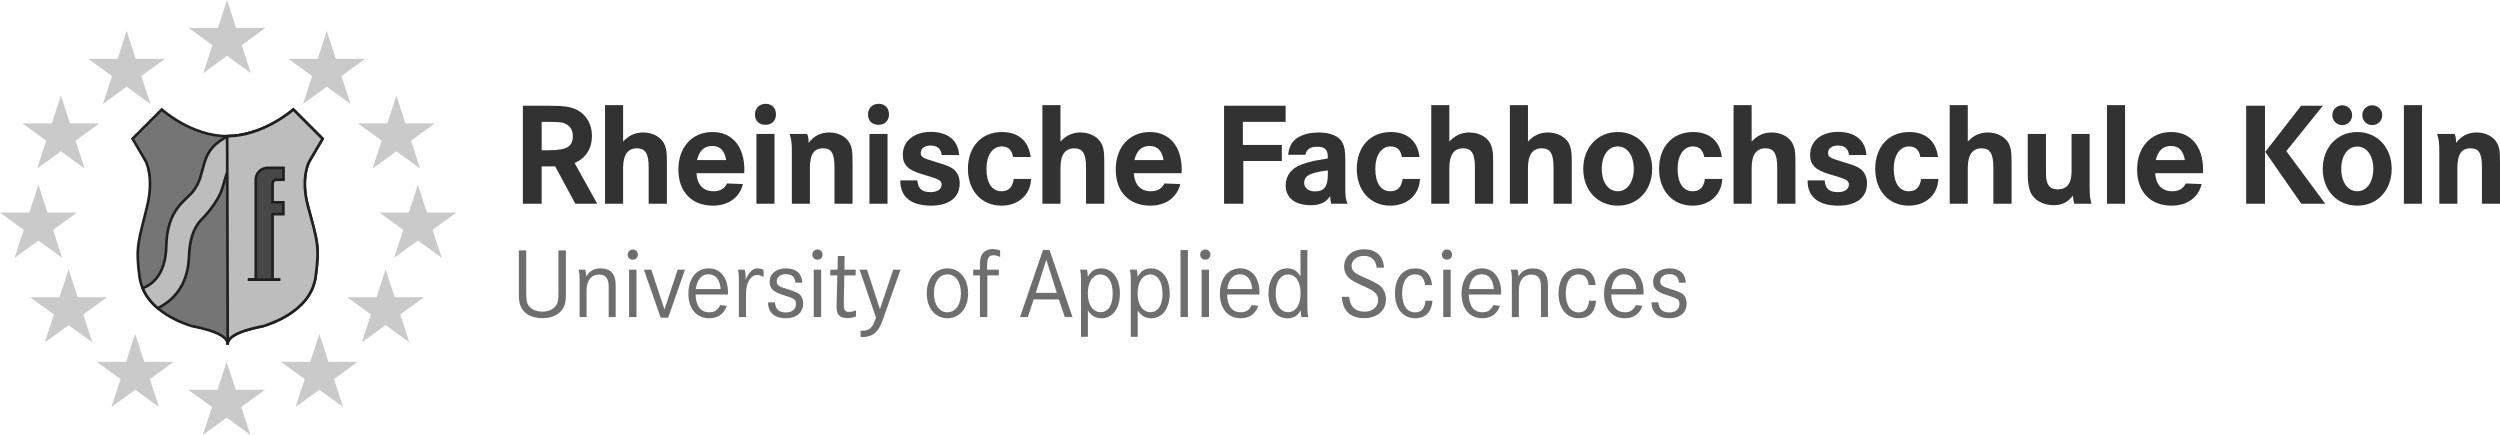 <?xml version="1.0" encoding="utf-8"?>
<!-- Generator: Adobe Illustrator 16.0.3, SVG Export Plug-In . SVG Version: 6.00 Build 0)  -->
<!DOCTYPE svg PUBLIC "-//W3C//DTD SVG 1.1//EN" "http://www.w3.org/Graphics/SVG/1.1/DTD/svg11.dtd">
<svg version="1.1" id="svg2" xmlns:svg="http://www.w3.org/2000/svg"
	 xmlns="http://www.w3.org/2000/svg" xmlns:xlink="http://www.w3.org/1999/xlink" x="0px" y="0px" width="500px" height="86.988px"
	 viewBox="0 1.506 500 86.988" enable-background="new 0 1.506 500 86.988" xml:space="preserve">
<g id="g12" transform="matrix(1.25,0,0,-1.25,-79.133,1008.223)">
	<path id="path26" fill="#757575" d="M112.826,779.606l2.093,3.57l-4.676,4.675c0,0-4.833-4.266-10.589-4.266
		s-10.461,4.266-10.461,4.266l-4.676-4.675l2.093-3.57c0,0,1.391-2.482,0.246-7.231c-1.343-5.56-1.894-6.346-1.231-11.249
		c0.793-5.866,7.999-7.733,8.123-7.855c0.121-0.123,5.637-0.848,5.982-2.776c0.346,1.927,5.837,2.653,5.959,2.776
		c0.122,0.123,7.328,1.99,8.121,7.855c0.664,4.902,0.262,5.726-1.23,11.249C111.31,777.078,112.826,779.606,112.826,779.606
		 M99.741,750.438c-0.002,0.02-0.009,0.039-0.012,0.056c-0.002-0.017-0.009-0.037-0.012-0.056H99.741L99.741,750.438z"/>
	<path id="path30" fill="none" stroke="#202020" stroke-width="0.427" d="M112.826,779.606l2.093,3.57l-4.676,4.675
		c0,0-4.833-4.266-10.589-4.266s-10.461,4.266-10.461,4.266l-4.676-4.675l2.093-3.57c0,0,1.391-2.482,0.246-7.231
		c-1.343-5.56-1.894-6.346-1.231-11.249c0.793-5.866,7.999-7.733,8.123-7.855c0.121-0.123,5.637-0.848,5.982-2.776
		c0.346,1.927,5.837,2.653,5.959,2.776c0.122,0.123,7.328,1.99,8.121,7.855c0.664,4.902,0.262,5.726-1.23,11.249
		C111.31,777.078,112.826,779.606,112.826,779.606z M99.741,750.438c-0.002,0.02-0.009,0.039-0.012,0.056
		c-0.002-0.017-0.009-0.037-0.012-0.056H99.741L99.741,750.438z"/>
	<path id="path34" fill="#BDBDBD" d="M103.81,784.277c-1.256-0.405-2.632-0.677-4.066-0.689c-0.211-0.126-0.433-0.256-0.679-0.398
		c-3.999-2.312-2.666-5.645-4.844-8.4c-1.299-1.645-4.177-2.888-4.311-8.799c-0.105-4.719-2.448-6.244-3.777-6.73
		c0.551-1.313,1.438-2.366,2.418-3.201c4.024,2.027,4.903,5.567,5.004,8.375c0.089,2.489,0.666,4.534,2.133,5.956
		c0,0,2.52,2.484,3.256,5.081c1.014,3.582,1.301,4.477,4.189,5.677l2.57,1.28L103.81,784.277L103.81,784.277z"/>
	<path id="path38" fill="none" stroke="#202020" stroke-width="0.427" d="M103.81,784.277c-1.256-0.405-2.632-0.677-4.066-0.689
		c-0.211-0.126-0.433-0.256-0.679-0.398c-3.999-2.312-2.666-5.645-4.844-8.4c-1.299-1.645-4.177-2.888-4.311-8.799
		c-0.105-4.719-2.448-6.244-3.777-6.73c0.551-1.313,1.438-2.366,2.418-3.201c4.024,2.027,4.903,5.567,5.004,8.375
		c0.089,2.489,0.666,4.534,2.133,5.956c0,0,2.52,2.484,3.256,5.081c1.014,3.582,1.301,4.477,4.189,5.677l2.57,1.28L103.81,784.277
		L103.81,784.277z"/>
	<path id="path42" fill="#CACACA" d="M103.431,793.685l-3.799,2.759l-3.798-2.759l1.451,4.465l-3.798,2.759h4.694l1.45,4.465
		l1.451-4.465h4.694l-3.798-2.76L103.431,793.685L103.431,793.685z"/>
	<path id="path46" fill="#CACACA" d="M119.388,788.742l-3.798,2.759l-3.798-2.759l1.45,4.465l-3.798,2.759h4.694l1.451,4.464
		l1.451-4.464h4.694l-3.798-2.759L119.388,788.742L119.388,788.742z"/>
	<path id="path50" fill="#CACACA" d="M130.525,778.404l-3.798,2.759l-3.798-2.759l1.451,4.465l-3.799,2.759h4.695l1.45,4.465
		l1.451-4.465h4.694l-3.797-2.759L130.525,778.404z"/>
	<path id="path54" fill="#CACACA" d="M133.971,764.129l-3.799,2.759l-3.798-2.759l1.451,4.466l-3.798,2.759h4.694l1.45,4.465
		l1.451-4.465h4.694l-3.796-2.759L133.971,764.129L133.971,764.129z"/>
	<path id="path58" fill="#CACACA" d="M128.802,750.592l-3.798,2.76l-3.798-2.76l1.45,4.465l-3.798,2.76h4.694l1.451,4.464
		l1.451-4.464h4.694l-3.799-2.76L128.802,750.592L128.802,750.592z"/>
	<path id="path62" fill="#CACACA" d="M118.198,740.255l-3.797,2.758l-3.798-2.758l1.45,4.465l-3.798,2.759h4.694l1.451,4.466
		l1.452-4.466h4.694l-3.799-2.759L118.198,740.255L118.198,740.255z"/>
	<path id="path66" fill="#CACACA" d="M103.37,735.783l-3.799,2.759l-3.798-2.759l1.451,4.466l-3.798,2.758h4.694l1.45,4.466
		l1.451-4.466h4.694l-3.798-2.758L103.37,735.783z"/>
	<path id="path70" fill="#CACACA" d="M87.37,788.742l-3.798,2.759l-3.798-2.759l1.451,4.465l-3.799,2.759h4.694l1.451,4.464
		l1.451-4.464h4.694l-3.798-2.759L87.37,788.742z"/>
	<path id="path82" fill="#CACACA" d="M76.848,778.404l-3.798,2.759l-3.797-2.759l1.45,4.465l-3.798,2.759h4.694l1.451,4.465
		l1.452-4.465h4.694l-3.798-2.759L76.848,778.404L76.848,778.404z"/>
	<path id="path86" fill="#CACACA" d="M73.251,764.129l-3.799,2.759l-3.798-2.759l1.451,4.466l-3.799,2.759h4.695l1.45,4.465
		l1.451-4.465h4.694l-3.798-2.759L73.251,764.129z"/>
	<path id="path98" fill="#CACACA" d="M78.079,750.592l-3.798,2.76l-3.799-2.76l1.451,4.465l-3.798,2.76h4.694l1.451,4.464
		l1.45-4.464h4.694l-3.798-2.76L78.079,750.592z"/>
	<path id="path102" fill="#CACACA" d="M88.736,740.255l-3.798,2.758l-3.798-2.758l1.451,4.465l-3.799,2.759h4.694l1.451,4.466
		l1.451-4.466h4.694l-3.797-2.759L88.736,740.255z"/>
	<path id="path106" fill="#BDBDBD" d="M112.826,779.606l2.093,3.57l-4.676,4.675c0,0-4.833-4.266-10.589-4.266l0.087-33.034
		c0.44,1.887,5.827,2.599,5.947,2.72c0.122,0.123,7.328,1.99,8.121,7.855c0.664,4.902,0.262,5.726-1.23,11.249
		C111.31,777.078,112.826,779.606,112.826,779.606 M99.741,750.438v0.112c-0.009-0.035-0.019-0.073-0.024-0.112H99.741z"/>
	<path id="path110" fill="none" stroke="#202020" stroke-width="0.427" d="M112.826,779.606l2.093,3.57l-4.676,4.675
		c0,0-4.833-4.266-10.589-4.266l0.087-33.034c0.44,1.887,5.827,2.599,5.947,2.72c0.122,0.123,7.328,1.99,8.121,7.855
		c0.664,4.902,0.262,5.726-1.23,11.249C111.31,777.078,112.826,779.606,112.826,779.606L112.826,779.606z M99.741,750.438v0.112
		c-0.009-0.035-0.019-0.073-0.024-0.112H99.741z"/>
	<path id="path114" fill="none" stroke="#202020" stroke-width="0.479" stroke-miterlimit="3.864" d="M102.944,760.647h5.232"/>
	<path id="path118" fill="#474747" d="M107.603,776.621h1.064v1.888h-2.553c-1.045,0-1.887-0.841-1.887-1.888v-15.983h2.688v10.471
		h1.729v1.889h-1.729v2.966C106.915,776.377,107.177,776.621,107.603,776.621"/>
	<path id="path122" fill="none" stroke="#202020" stroke-width="0.427" d="M107.603,776.621h1.064v1.888h-2.553
		c-1.045,0-1.887-0.841-1.887-1.888v-15.983h2.688v10.471h1.729v1.889h-1.729v2.966
		C106.915,776.377,107.177,776.621,107.603,776.621L107.603,776.621z"/>
	<path id="path126" fill="#323232" d="M149.976,781.334h1.105c2.917,0,3.88,0.564,3.88,2.304c0,0.799-0.375,1.481-1.01,1.835
		c-0.635,0.352-1.058,0.399-3.105,0.399h-0.87V781.334z M146.965,788.46h3.904c2.775,0,3.856-0.165,4.914-0.753
		c1.412-0.799,2.235-2.282,2.235-4.068c0-2.045-0.942-3.527-2.776-4.35l3.621-6.514h-3.504l-3.221,5.973h-2.164v-5.973h-3.01V788.46
		L146.965,788.46z"/>
	<path id="path130" fill="#323232" d="M160.112,788.554h2.893v-5.832c0.869,0.964,1.928,1.458,3.197,1.458
		c1.647,0,3.058-0.847,3.504-2.093c0.259-0.729,0.305-1.152,0.305-2.869v-6.444h-2.916v5.809c0,2.187-0.516,3.058-1.882,3.058
		c-1.481,0-2.21-1.058-2.21-3.152v-5.715h-2.893V788.554L160.112,788.554z"/>
	<path id="path134" fill="#323232" d="M179.49,779.759c-0.235,1.505-0.964,2.258-2.234,2.258c-1.27,0-2.07-0.752-2.422-2.258H179.49
		z M182.383,777.665h-7.643c0.117-1.857,1.082-2.892,2.729-2.892c1.057,0,1.763,0.423,2.163,1.247l2.539-0.095
		c-0.494-2.139-2.327-3.456-4.797-3.456c-3.387,0-5.527,2.21-5.527,5.761c0,3.598,2.187,6.02,5.456,6.02
		c3.152,0,5.102-2.304,5.102-6.043C182.405,778.09,182.383,777.901,182.383,777.665"/>
	<path id="path136" fill="#323232" d="M184.335,783.945h2.892v-11.17h-2.892V783.945z M185.816,788.765
		c0.988,0,1.646-0.658,1.646-1.693c0-1.012-0.659-1.669-1.693-1.669c-1.011,0-1.67,0.635-1.67,1.646
		C184.099,788.059,184.804,788.765,185.816,788.765"/>
	<path id="path140" fill="#323232" d="M189.649,783.945h2.798c0.188-0.423,0.236-0.777,0.236-1.434
		c0.822,1.105,1.951,1.669,3.316,1.669c1.388,0,2.633-0.634,3.197-1.623c0.447-0.799,0.518-1.293,0.518-3.339v-6.443h-2.893v5.808
		c0,2.258-0.47,3.057-1.811,3.057c-1.481,0-2.116-0.941-2.116-3.152v-5.714h-2.892v7.172v0.894
		C190.003,782.51,189.955,782.957,189.649,783.945"/>
	<path id="path142" fill="#323232" d="M202.419,783.945h2.893v-11.17h-2.893V783.945z M203.901,788.765
		c0.987,0,1.645-0.658,1.645-1.693c0-1.012-0.658-1.669-1.692-1.669c-1.011,0-1.67,0.635-1.67,1.646
		C202.183,788.059,202.889,788.765,203.901,788.765"/>
	<path id="path146" fill="#323232" d="M216.764,780.558h-2.775c-0.141,1.058-0.729,1.529-1.811,1.529
		c-0.893,0-1.552-0.471-1.552-1.153c0-0.706,0.212-0.823,2.729-1.576c1.904-0.564,2.586-0.917,3.056-1.669
		c0.305-0.447,0.447-1.012,0.447-1.647c0-2.257-1.693-3.573-4.562-3.573c-3.197,0-4.937,1.387-4.937,3.95v0.095h2.727
		c0.094-1.317,0.729-1.881,2.116-1.881c1.081,0,1.764,0.47,1.764,1.222c0,0.542-0.354,0.8-1.646,1.2l-1.481,0.447
		c-2.282,0.682-3.081,1.505-3.081,3.128c0,2.187,1.811,3.645,4.492,3.645C214.953,784.274,216.622,782.911,216.764,780.558"/>
	<path id="path150" fill="#323232" d="M228.217,780.252h-2.822c-0.188,1.129-0.775,1.693-1.811,1.693
		c-1.481,0-2.446-1.411-2.446-3.597c0-2.235,0.894-3.575,2.399-3.575c1.152,0,1.787,0.635,1.975,1.975h2.776
		c-0.119-2.563-2.046-4.279-4.75-4.279c-3.175,0-5.362,2.375-5.362,5.879c0,3.551,2.163,5.902,5.431,5.902
		C226.242,784.25,227.887,782.84,228.217,780.252"/>
	<path id="path154" fill="#323232" d="M230.09,788.554h2.893v-5.832c0.87,0.964,1.928,1.458,3.197,1.458
		c1.646,0,3.058-0.847,3.504-2.093c0.259-0.729,0.305-1.152,0.305-2.869v-6.444h-2.916v5.809c0,2.187-0.518,3.058-1.882,3.058
		c-1.481,0-2.21-1.058-2.21-3.152v-5.715h-2.893V788.554z"/>
	<path id="path158" fill="#323232" d="M249.467,779.759c-0.235,1.505-0.964,2.258-2.234,2.258c-1.27,0-2.07-0.752-2.422-2.258
		H249.467z M252.36,777.665h-7.643c0.118-1.857,1.082-2.892,2.729-2.892c1.057,0,1.762,0.423,2.163,1.247l2.539-0.095
		c-0.494-2.139-2.327-3.456-4.797-3.456c-3.386,0-5.527,2.21-5.527,5.761c0,3.598,2.187,6.02,5.456,6.02
		c3.152,0,5.104-2.304,5.104-6.043C252.384,778.09,252.36,777.901,252.36,777.665"/>
	<path id="path162" fill="#323232" d="M262.167,782.181h6.232v-2.563h-6.161v-6.843h-3.081v15.684h9.853v-2.586h-6.843V782.181
		L262.167,782.181z"/>
	<path id="path166" fill="#323232" d="M275.76,778.113c-2.892-0.376-3.785-0.846-3.785-2.023c0-0.775,0.705-1.34,1.692-1.34
		c1.505,0,2.093,0.752,2.093,2.727V778.113z M272.161,780.605h-2.752c0.166,1.459,0.684,2.28,1.741,2.869
		c0.87,0.471,1.928,0.705,3.127,0.705c1.928,0,3.316-0.612,3.834-1.646c0.33-0.682,0.447-1.34,0.447-2.774v-4.493
		c0-1.34,0.071-1.904,0.377-2.493h-2.634c-0.117,0.495-0.164,0.706-0.164,1.035c0,0.071,0.024,0.142,0.024,0.235
		c-0.613-1.011-1.623-1.505-3.081-1.505c-2.563,0-4.068,1.175-4.068,3.174c0,1.553,0.916,2.752,2.539,3.34
		c0.588,0.235,1.223,0.423,1.928,0.564c0.188,0.047,0.823,0.164,1.859,0.33l0.423,0.093v0.166c0,1.222-0.469,1.692-1.693,1.692
		C272.962,781.898,272.327,781.475,272.161,780.605"/>
	<path id="path170" fill="#323232" d="M290.435,780.252h-2.823c-0.188,1.129-0.776,1.693-1.81,1.693
		c-1.481,0-2.445-1.411-2.445-3.597c0-2.235,0.893-3.575,2.398-3.575c1.152,0,1.786,0.635,1.975,1.975h2.775
		c-0.117-2.563-2.045-4.279-4.75-4.279c-3.175,0-5.362,2.375-5.362,5.879c0,3.551,2.163,5.902,5.432,5.902
		C288.46,784.25,290.105,782.84,290.435,780.252"/>
	<path id="path174" fill="#323232" d="M292.308,788.554h2.893v-5.832c0.869,0.964,1.928,1.458,3.198,1.458
		c1.646,0,3.058-0.847,3.503-2.093c0.259-0.729,0.306-1.152,0.306-2.869v-6.444h-2.916v5.809c0,2.187-0.517,3.058-1.881,3.058
		c-1.481,0-2.21-1.058-2.21-3.152v-5.715h-2.893V788.554z"/>
	<path id="path178" fill="#323232" d="M304.89,788.554h2.892v-5.832c0.87,0.964,1.93,1.458,3.198,1.458
		c1.647,0,3.058-0.847,3.504-2.093c0.259-0.729,0.305-1.152,0.305-2.869v-6.444h-2.916v5.809c0,2.187-0.516,3.058-1.881,3.058
		c-1.481,0-2.211-1.058-2.211-3.152v-5.715h-2.892V788.554z"/>
	<path id="path182" fill="#323232" d="M319.588,778.348c0-2.116,1.034-3.575,2.563-3.575c1.505,0,2.563,1.458,2.563,3.575
		c0,2.14-1.058,3.599-2.563,3.599C320.622,781.947,319.588,780.488,319.588,778.348 M316.624,778.348
		c0,3.433,2.305,5.902,5.527,5.902c3.198,0,5.502-2.469,5.502-5.902c0-3.433-2.304-5.879-5.502-5.879
		C318.929,772.468,316.624,774.915,316.624,778.348"/>
	<path id="path186" fill="#323232" d="M338.801,780.252h-2.822c-0.188,1.129-0.775,1.693-1.811,1.693
		c-1.481,0-2.445-1.411-2.445-3.597c0-2.235,0.893-3.575,2.398-3.575c1.152,0,1.788,0.635,1.975,1.975h2.776
		c-0.118-2.563-2.046-4.279-4.751-4.279c-3.174,0-5.361,2.375-5.361,5.879c0,3.551,2.163,5.902,5.432,5.902
		C336.826,784.25,338.471,782.84,338.801,780.252"/>
	<path id="path190" fill="#323232" d="M340.675,788.554h2.893v-5.832c0.87,0.964,1.928,1.458,3.197,1.458
		c1.647,0,3.059-0.847,3.505-2.093c0.259-0.729,0.305-1.152,0.305-2.869v-6.444h-2.916v5.809c0,2.187-0.516,3.058-1.881,3.058
		c-1.481,0-2.209-1.058-2.209-3.152v-5.715h-2.893V788.554L340.675,788.554z"/>
	<path id="path194" fill="#323232" d="M361.933,780.558h-2.775c-0.141,1.058-0.73,1.529-1.81,1.529
		c-0.895,0-1.552-0.471-1.552-1.153c0-0.706,0.211-0.823,2.728-1.576c1.904-0.564,2.586-0.917,3.057-1.669
		c0.305-0.447,0.447-1.012,0.447-1.647c0-2.257-1.693-3.573-4.563-3.573c-3.198,0-4.938,1.387-4.938,3.95v0.095h2.727
		c0.095-1.317,0.73-1.881,2.116-1.881c1.082,0,1.764,0.47,1.764,1.222c0,0.542-0.352,0.8-1.647,1.2l-1.481,0.447
		c-2.28,0.682-3.08,1.505-3.08,3.128c0,2.187,1.811,3.645,4.492,3.645C360.122,784.274,361.793,782.911,361.933,780.558"/>
	<path id="path198" fill="#323232" d="M373.386,780.252h-2.823c-0.188,1.129-0.775,1.693-1.81,1.693
		c-1.481,0-2.446-1.411-2.446-3.597c0-2.235,0.894-3.575,2.399-3.575c1.152,0,1.787,0.635,1.975,1.975h2.775
		c-0.117-2.563-2.045-4.279-4.75-4.279c-3.175,0-5.362,2.375-5.362,5.879c0,3.551,2.163,5.902,5.431,5.902
		C371.411,784.25,373.057,782.84,373.386,780.252"/>
	<path id="path202" fill="#323232" d="M375.26,788.554h2.892v-5.832c0.871,0.964,1.93,1.458,3.198,1.458
		c1.646,0,3.058-0.847,3.504-2.093c0.259-0.729,0.305-1.152,0.305-2.869v-6.444h-2.916v5.809c0,2.187-0.517,3.058-1.881,3.058
		c-1.481,0-2.211-1.058-2.211-3.152v-5.715h-2.892V788.554L375.26,788.554z"/>
	<path id="path206" fill="#323232" d="M387.747,783.945h2.916v-6.349c0-1.764,0.564-2.517,1.881-2.517
		c1.483,0,2.211,0.941,2.211,2.893v5.973h2.892v-7.713v-0.777c0-0.447,0.023-0.752,0.023-0.941c0-0.423,0.047-0.823,0.141-1.222
		c0.024-0.119,0.07-0.283,0.14-0.518h-2.75c-0.119,0.352-0.188,0.729-0.236,1.293c-0.87-1.105-1.764-1.528-3.128-1.528
		c-1.716,0-3.22,0.893-3.714,2.234c-0.237,0.658-0.377,1.552-0.377,2.657V783.945z"/>
	<path id="path208" fill="#323232" d="M400.423,788.553h2.893v-15.78h-2.893V788.553z"/>
	<path id="path212" fill="#323232" d="M412.886,779.759c-0.235,1.505-0.964,2.258-2.234,2.258c-1.27,0-2.07-0.752-2.422-2.258
		H412.886z M415.779,777.665h-7.644c0.118-1.857,1.082-2.892,2.729-2.892c1.058,0,1.763,0.423,2.163,1.247l2.539-0.095
		c-0.494-2.139-2.328-3.456-4.797-3.456c-3.387,0-5.527,2.21-5.527,5.761c0,3.598,2.188,6.02,5.456,6.02
		c3.152,0,5.103-2.304,5.103-6.043C415.802,778.09,415.779,777.901,415.779,777.665"/>
	<path id="path216" fill="#323232" d="M431.489,788.46h3.48l-5.855-7.267l6.232-8.418h-3.833l-5.762,8.301L431.489,788.46
		L431.489,788.46z M422.694,788.46h3.01v-15.686h-3.01V788.46z"/>
	<path id="path220" fill="#323232" d="M442.871,788.53c0.87,0,1.598-0.706,1.598-1.576c0-0.893-0.729-1.599-1.598-1.599
		c-0.894,0-1.6,0.706-1.6,1.599C441.271,787.824,441.977,788.53,442.871,788.53 M437.908,778.348c0-2.116,1.034-3.575,2.563-3.575
		c1.505,0,2.563,1.458,2.563,3.575c0,2.14-1.058,3.575-2.563,3.575C438.943,781.922,437.908,780.488,437.908,778.348
		 M438.074,788.53c0.869,0,1.574-0.706,1.574-1.576c0-0.893-0.705-1.599-1.574-1.599c-0.895,0-1.6,0.706-1.6,1.599
		C436.474,787.824,437.179,788.53,438.074,788.53 M434.945,778.348c0,3.433,2.305,5.902,5.527,5.902
		c3.198,0,5.503-2.469,5.503-5.902c0-3.433-2.305-5.879-5.503-5.879C437.251,772.468,434.945,774.915,434.945,778.348"/>
	<path id="path222" fill="#323232" d="M447.928,788.553h2.892v-15.78h-2.892V788.553z"/>
	<path id="path226" fill="#323232" d="M453.242,783.945h2.798c0.188-0.423,0.237-0.777,0.237-1.434
		c0.822,1.105,1.952,1.669,3.316,1.669c1.387,0,2.633-0.634,3.197-1.623c0.448-0.799,0.518-1.293,0.518-3.339v-6.443h-2.893v5.808
		c0,2.258-0.47,3.057-1.811,3.057c-1.48,0-2.116-0.941-2.116-3.152v-5.714h-2.892v7.172v0.894
		C453.595,782.51,453.547,782.957,453.242,783.945"/>
	<path id="path230" fill="#6E6E6E" d="M146.317,765.313h1.184v-6.286c0-1.888,0.096-2.32,0.624-2.832
		c0.447-0.433,1.167-0.688,1.951-0.688c1.328,0,2.288,0.656,2.48,1.696c0.097,0.463,0.097,0.688,0.097,1.824v6.286h1.2v-6.303
		v-0.784c0-1.312-0.241-2.047-0.848-2.687c-0.688-0.72-1.679-1.073-2.927-1.073c-1.711,0-3.008,0.72-3.503,1.984
		c-0.176,0.448-0.256,0.992-0.256,1.776v0.784V765.313L146.317,765.313z"/>
	<path id="path234" fill="#6E6E6E" d="M155.864,762.226h1.071c0.129-0.368,0.145-0.577,0.145-1.104
		c0.512,0.88,1.296,1.311,2.319,1.311c1.616,0,2.416-0.895,2.416-2.702v-0.737v-4.352h-1.119v4.288v0.544
		c0,1.343-0.48,1.968-1.521,1.968c-1.28,0-2.016-0.945-2.016-2.559v-4.241h-1.119v5.008v0.56
		C156.04,761.443,156.025,761.571,155.864,762.226"/>
	<path id="path236" fill="#6E6E6E" d="M163.959,762.227h1.184v-7.584h-1.184V762.227z M164.519,765.457h0.048
		c0.465,0,0.8-0.352,0.8-0.831c0-0.464-0.336-0.799-0.816-0.799c-0.464,0-0.816,0.335-0.816,0.799
		C163.735,765.074,164.072,765.425,164.519,765.457"/>
	<path id="path240" fill="#6E6E6E" d="M166.327,762.226h1.184l2.112-6.367l2.111,6.367h1.168l-2.687-7.679h-1.199L166.327,762.226
		L166.327,762.226z"/>
	<path id="path244" fill="#6E6E6E" d="M178.617,759.122c-0.129,1.536-0.816,2.368-1.952,2.368c-1.104,0-1.807-0.816-2.031-2.368
		H178.617z M179.769,758.243h-5.168c0.049-1.856,0.816-2.831,2.192-2.831c0.832,0,1.328,0.32,1.761,1.152l1.039-0.127
		c-0.464-1.312-1.424-1.984-2.815-1.984c-2.032,0-3.328,1.52-3.328,3.903c0,2.479,1.28,4.079,3.263,4.079
		c1.856,0,3.073-1.52,3.073-3.87C179.786,758.498,179.786,758.386,179.769,758.243"/>
	<path id="path248" fill="#6E6E6E" d="M181.401,762.226h1.071c0.097-0.385,0.145-0.784,0.145-1.168c0-0.112-0.017-0.256-0.032-0.464
		c0.544,1.264,1.152,1.839,1.968,1.839c0.288,0,0.607-0.079,0.927-0.239v-1.12c-0.512,0.241-0.72,0.305-1.008,0.305
		c-0.607,0-1.136-0.417-1.471-1.168c-0.24-0.529-0.336-1.168-0.336-2.176v-3.392h-1.136v4.976v0.512
		C181.529,761.347,181.512,761.538,181.401,762.226"/>
	<path id="path252" fill="#6E6E6E" d="M191.682,760.146h-1.088c-0.112,0.928-0.592,1.361-1.552,1.361
		c-0.863,0-1.456-0.466-1.456-1.136c0-0.625,0.32-0.864,1.776-1.28c1.36-0.416,1.808-0.64,2.128-1.104
		c0.207-0.32,0.32-0.72,0.32-1.167c0-1.456-1.056-2.367-2.752-2.367c-1.824,0-2.864,0.911-2.864,2.527v0.016h1.088
		c0.096-1.086,0.671-1.616,1.759-1.616c0.992,0,1.616,0.53,1.616,1.344c0,0.753-0.193,0.881-2.176,1.489
		c-1.471,0.463-2.031,1.023-2.031,2.078c0,1.28,1.056,2.145,2.608,2.145C190.674,762.434,191.602,761.618,191.682,760.146"/>
	<path id="path254" fill="#6E6E6E" d="M193.506,762.227h1.184v-7.584h-1.184V762.227z M194.066,765.457h0.048
		c0.464,0,0.8-0.352,0.8-0.831c0-0.464-0.337-0.799-0.816-0.799c-0.464,0-0.816,0.335-0.816,0.799
		C193.282,765.074,193.617,765.425,194.066,765.457"/>
	<path id="path258" fill="#6E6E6E" d="M198.417,762.226h1.808l-0.017-0.912h-1.807l-0.08-3.84v-0.577v-0.176
		c0-0.991,0.176-1.248,0.847-1.248c0.337,0,0.72,0.081,1.105,0.257l-0.017-0.992c-0.479-0.176-0.864-0.255-1.343-0.255
		c-1.248,0-1.761,0.512-1.761,1.808c0,0.192,0.017,0.4,0.017,0.623c0.016,0.241,0.016,0.431,0.016,0.592l0.096,3.808h-1.136
		l0.017,0.911h1.152l0.048,2.192h1.088L198.417,762.226L198.417,762.226z"/>
	<path id="path262" fill="#6E6E6E" d="M200.833,762.226h1.2l2.063-6.32l2.129,6.32h1.167l-2.496-7.055l-0.336-0.959
		c-0.464-1.28-0.912-1.952-1.616-2.368c-0.464-0.255-0.992-0.401-1.6-0.401c-0.08,0-0.192,0.017-0.336,0.017v0.992h0.08
		c1.327,0,1.744,0.352,2.304,1.886l0.079,0.225L200.833,762.226L200.833,762.226z"/>
	<path id="path266" fill="#6E6E6E" d="M212.735,758.435c0-1.808,0.864-3.023,2.16-3.023c1.296,0,2.159,1.216,2.159,3.023
		c0,1.823-0.863,3.04-2.159,3.04C213.599,761.475,212.735,760.258,212.735,758.435 M211.583,758.435c0,2.367,1.36,4,3.311,4
		c1.952,0,3.312-1.633,3.312-4c0-2.352-1.36-3.984-3.312-3.984C212.944,754.45,211.583,756.083,211.583,758.435"/>
	<path id="path270" fill="#6E6E6E" d="M221.246,762.226h1.872v-0.912h-1.839v-6.672h-1.184v6.672h-1.071v0.912h1.071v0.479
		c0,1.136,0.064,1.521,0.32,1.952c0.336,0.545,0.96,0.864,1.696,0.864c0.383,0,0.736-0.063,1.216-0.224v-1.04
		c-0.448,0.209-0.72,0.272-1.072,0.272c-0.768,0-1.008-0.431-1.008-1.791V762.226L221.246,762.226z"/>
	<path id="path274" fill="#6E6E6E" d="M232.397,758.515l-1.68,5.295l-1.679-5.295H232.397z M230.19,765.378h1.039l3.68-10.735
		h-1.232l-0.96,2.831h-4.016l-0.943-2.831h-1.248L230.19,765.378z"/>
	<path id="path278" fill="#6E6E6E" d="M239.42,755.427c1.184,0,1.92,1.12,1.92,2.943c0,1.904-0.752,3.088-1.952,3.088
		c-1.232,0-2.031-1.201-2.031-3.039C237.356,756.627,238.172,755.427,239.42,755.427 M236.269,751.491v8.479
		c0,1.36-0.032,1.776-0.159,2.257h1.104c0.096-0.322,0.111-0.481,0.127-0.913l0.017-0.209c0.527,0.927,1.167,1.327,2.127,1.327
		c1.808,0,3.008-1.599,3.008-4.014c0-2.384-1.167-3.967-2.928-3.967c-0.96,0-1.632,0.383-2.192,1.247v-4.208H236.269
		L236.269,751.491z"/>
	<path id="path282" fill="#6E6E6E" d="M247.387,755.427c1.184,0,1.92,1.12,1.92,2.943c0,1.904-0.752,3.088-1.952,3.088
		c-1.232,0-2.031-1.201-2.031-3.039C245.324,756.627,246.14,755.427,247.387,755.427 M244.235,751.491v8.479
		c0,1.36-0.032,1.776-0.159,2.257h1.104c0.096-0.322,0.111-0.481,0.127-0.913l0.017-0.209c0.527,0.927,1.167,1.327,2.127,1.327
		c1.809,0,3.008-1.599,3.008-4.014c0-2.384-1.167-3.967-2.928-3.967c-0.96,0-1.632,0.383-2.192,1.247v-4.208H244.235
		L244.235,751.491z"/>
	<path id="path284" fill="#6E6E6E" d="M252.186,765.361h1.184v-10.719h-1.184V765.361z"/>
	<path id="path286" fill="#6E6E6E" d="M255.562,762.227h1.183v-7.584h-1.183V762.227z M256.122,765.457h0.048
		c0.464,0,0.799-0.352,0.799-0.831c0-0.464-0.336-0.799-0.815-0.799c-0.465,0-0.816,0.335-0.816,0.799
		C255.338,765.074,255.674,765.425,256.122,765.457"/>
	<path id="path290" fill="#6E6E6E" d="M263.657,759.122c-0.128,1.536-0.816,2.368-1.952,2.368c-1.104,0-1.807-0.816-2.031-2.368
		H263.657z M264.808,758.243h-5.167c0.048-1.856,0.816-2.831,2.192-2.831c0.832,0,1.328,0.32,1.76,1.152l1.039-0.127
		c-0.463-1.312-1.423-1.984-2.814-1.984c-2.032,0-3.328,1.52-3.328,3.903c0,2.479,1.28,4.079,3.263,4.079
		c1.856,0,3.071-1.52,3.071-3.87C264.824,758.498,264.824,758.386,264.808,758.243"/>
	<path id="path294" fill="#6E6E6E" d="M269.416,761.458c-1.232,0-2-1.167-2-3.039c0-1.841,0.768-2.992,1.984-2.992
		c1.232,0,1.998,1.168,1.998,3.008C271.399,760.291,270.633,761.458,269.416,761.458 M272.488,765.362v-8.479
		c0-1.344,0.031-1.792,0.16-2.241h-1.104c-0.08,0.305-0.112,0.529-0.112,0.816v0.272c-0.527-0.912-1.152-1.28-2.127-1.28
		c-1.841,0-3.041,1.535-3.041,3.919c0,2.432,1.199,4.063,2.975,4.063c0.976,0,1.616-0.383,2.144-1.278v4.208L272.488,765.362
		L272.488,765.362z"/>
	<path id="path298" fill="#6E6E6E" d="M284.742,762.546h-1.167c-0.113,1.216-0.848,1.888-2.063,1.888
		c-1.121,0-1.953-0.688-1.953-1.616c0-0.448,0.225-0.848,0.641-1.136c0.207-0.144,0.464-0.272,0.752-0.416
		c0.079-0.033,0.463-0.209,1.152-0.512c1.584-0.72,2.127-1.073,2.527-1.696c0.271-0.433,0.431-0.992,0.431-1.567
		c0-1.808-1.408-3.025-3.487-3.025c-2.208,0-3.455,1.184-3.568,3.424h1.169c0.095-1.535,0.959-2.384,2.43-2.384
		c1.297,0,2.209,0.769,2.209,1.839c0,0.529-0.209,0.977-0.641,1.328c-0.352,0.289-0.591,0.417-1.647,0.897
		c-1.409,0.623-2.064,0.992-2.464,1.391c-0.464,0.481-0.704,1.089-0.704,1.761c0,1.616,1.344,2.767,3.2,2.767
		C283.477,765.49,284.646,764.418,284.742,762.546"/>
	<path id="path302" fill="#6E6E6E" d="M292.437,759.762h-1.104c-0.208,1.232-0.672,1.712-1.647,1.712
		c-1.264,0-2.033-1.152-2.033-3.039c0-1.903,0.769-3.039,2.063-3.039c1.009,0,1.537,0.591,1.665,1.855h1.119
		c-0.144-1.823-1.119-2.799-2.784-2.799c-1.951,0-3.215,1.567-3.215,3.968c0,2.463,1.247,4.014,3.215,4.014
		C291.318,762.433,292.278,761.49,292.437,759.762"/>
	<path id="path304" fill="#6E6E6E" d="M294.229,762.227h1.184v-7.584h-1.184V762.227z M294.79,765.457h0.048
		c0.464,0,0.799-0.352,0.799-0.831c0-0.464-0.335-0.799-0.816-0.799c-0.464,0-0.816,0.335-0.816,0.799
		C294.004,765.074,294.341,765.425,294.79,765.457"/>
	<path id="path308" fill="#6E6E6E" d="M302.324,759.122c-0.128,1.536-0.816,2.368-1.952,2.368c-1.104,0-1.808-0.816-2.031-2.368
		H302.324L302.324,759.122z M303.476,758.243h-5.167c0.048-1.856,0.816-2.831,2.192-2.831c0.831,0,1.328,0.32,1.76,1.152
		l1.039-0.127c-0.463-1.312-1.423-1.984-2.815-1.984c-2.033,0-3.328,1.52-3.328,3.903c0,2.479,1.28,4.079,3.263,4.079
		c1.855,0,3.071-1.52,3.071-3.87C303.491,758.498,303.491,758.386,303.476,758.243"/>
	<path id="path312" fill="#6E6E6E" d="M305.028,762.226h1.071c0.128-0.368,0.145-0.577,0.145-1.104
		c0.512,0.88,1.295,1.311,2.319,1.311c1.617,0,2.416-0.895,2.416-2.702v-0.737v-4.352h-1.119v4.288v0.544
		c0,1.343-0.48,1.968-1.52,1.968c-1.28,0-2.016-0.945-2.016-2.559v-4.241h-1.12v5.008v0.56
		C305.204,761.443,305.188,761.571,305.028,762.226"/>
	<path id="path316" fill="#6E6E6E" d="M318.61,759.762h-1.103c-0.209,1.232-0.673,1.712-1.648,1.712
		c-1.263,0-2.032-1.152-2.032-3.039c0-1.903,0.77-3.039,2.063-3.039c1.009,0,1.536,0.591,1.665,1.855h1.12
		c-0.144-1.823-1.12-2.799-2.784-2.799c-1.951,0-3.216,1.567-3.216,3.968c0,2.463,1.248,4.014,3.216,4.014
		C317.49,762.433,318.449,761.49,318.61,759.762"/>
	<path id="path320" fill="#6E6E6E" d="M325.122,759.122c-0.128,1.536-0.816,2.368-1.952,2.368c-1.103,0-1.806-0.816-2.031-2.368
		H325.122z M326.274,758.243h-5.168c0.048-1.856,0.816-2.831,2.191-2.831c0.832,0,1.328,0.32,1.761,1.152l1.039-0.127
		c-0.464-1.312-1.423-1.984-2.816-1.984c-2.032,0-3.327,1.52-3.327,3.903c0,2.479,1.28,4.079,3.263,4.079
		c1.855,0,3.071-1.52,3.071-3.87C326.289,758.498,326.289,758.386,326.274,758.243"/>
	<path id="path324" fill="#6E6E6E" d="M333.04,760.146h-1.088c-0.111,0.928-0.592,1.361-1.552,1.361
		c-0.864,0-1.456-0.466-1.456-1.136c0-0.625,0.321-0.864,1.777-1.28c1.359-0.416,1.808-0.64,2.128-1.104
		c0.207-0.32,0.32-0.72,0.32-1.167c0-1.456-1.057-2.367-2.752-2.367c-1.824,0-2.864,0.911-2.864,2.527v0.016h1.088
		c0.095-1.086,0.671-1.616,1.759-1.616c0.992,0,1.616,0.53,1.616,1.344c0,0.753-0.193,0.881-2.176,1.489
		c-1.472,0.463-2.031,1.023-2.031,2.078c0,1.28,1.055,2.145,2.607,2.145C332.033,762.434,332.96,761.618,333.04,760.146"/>
</g>
</svg>
